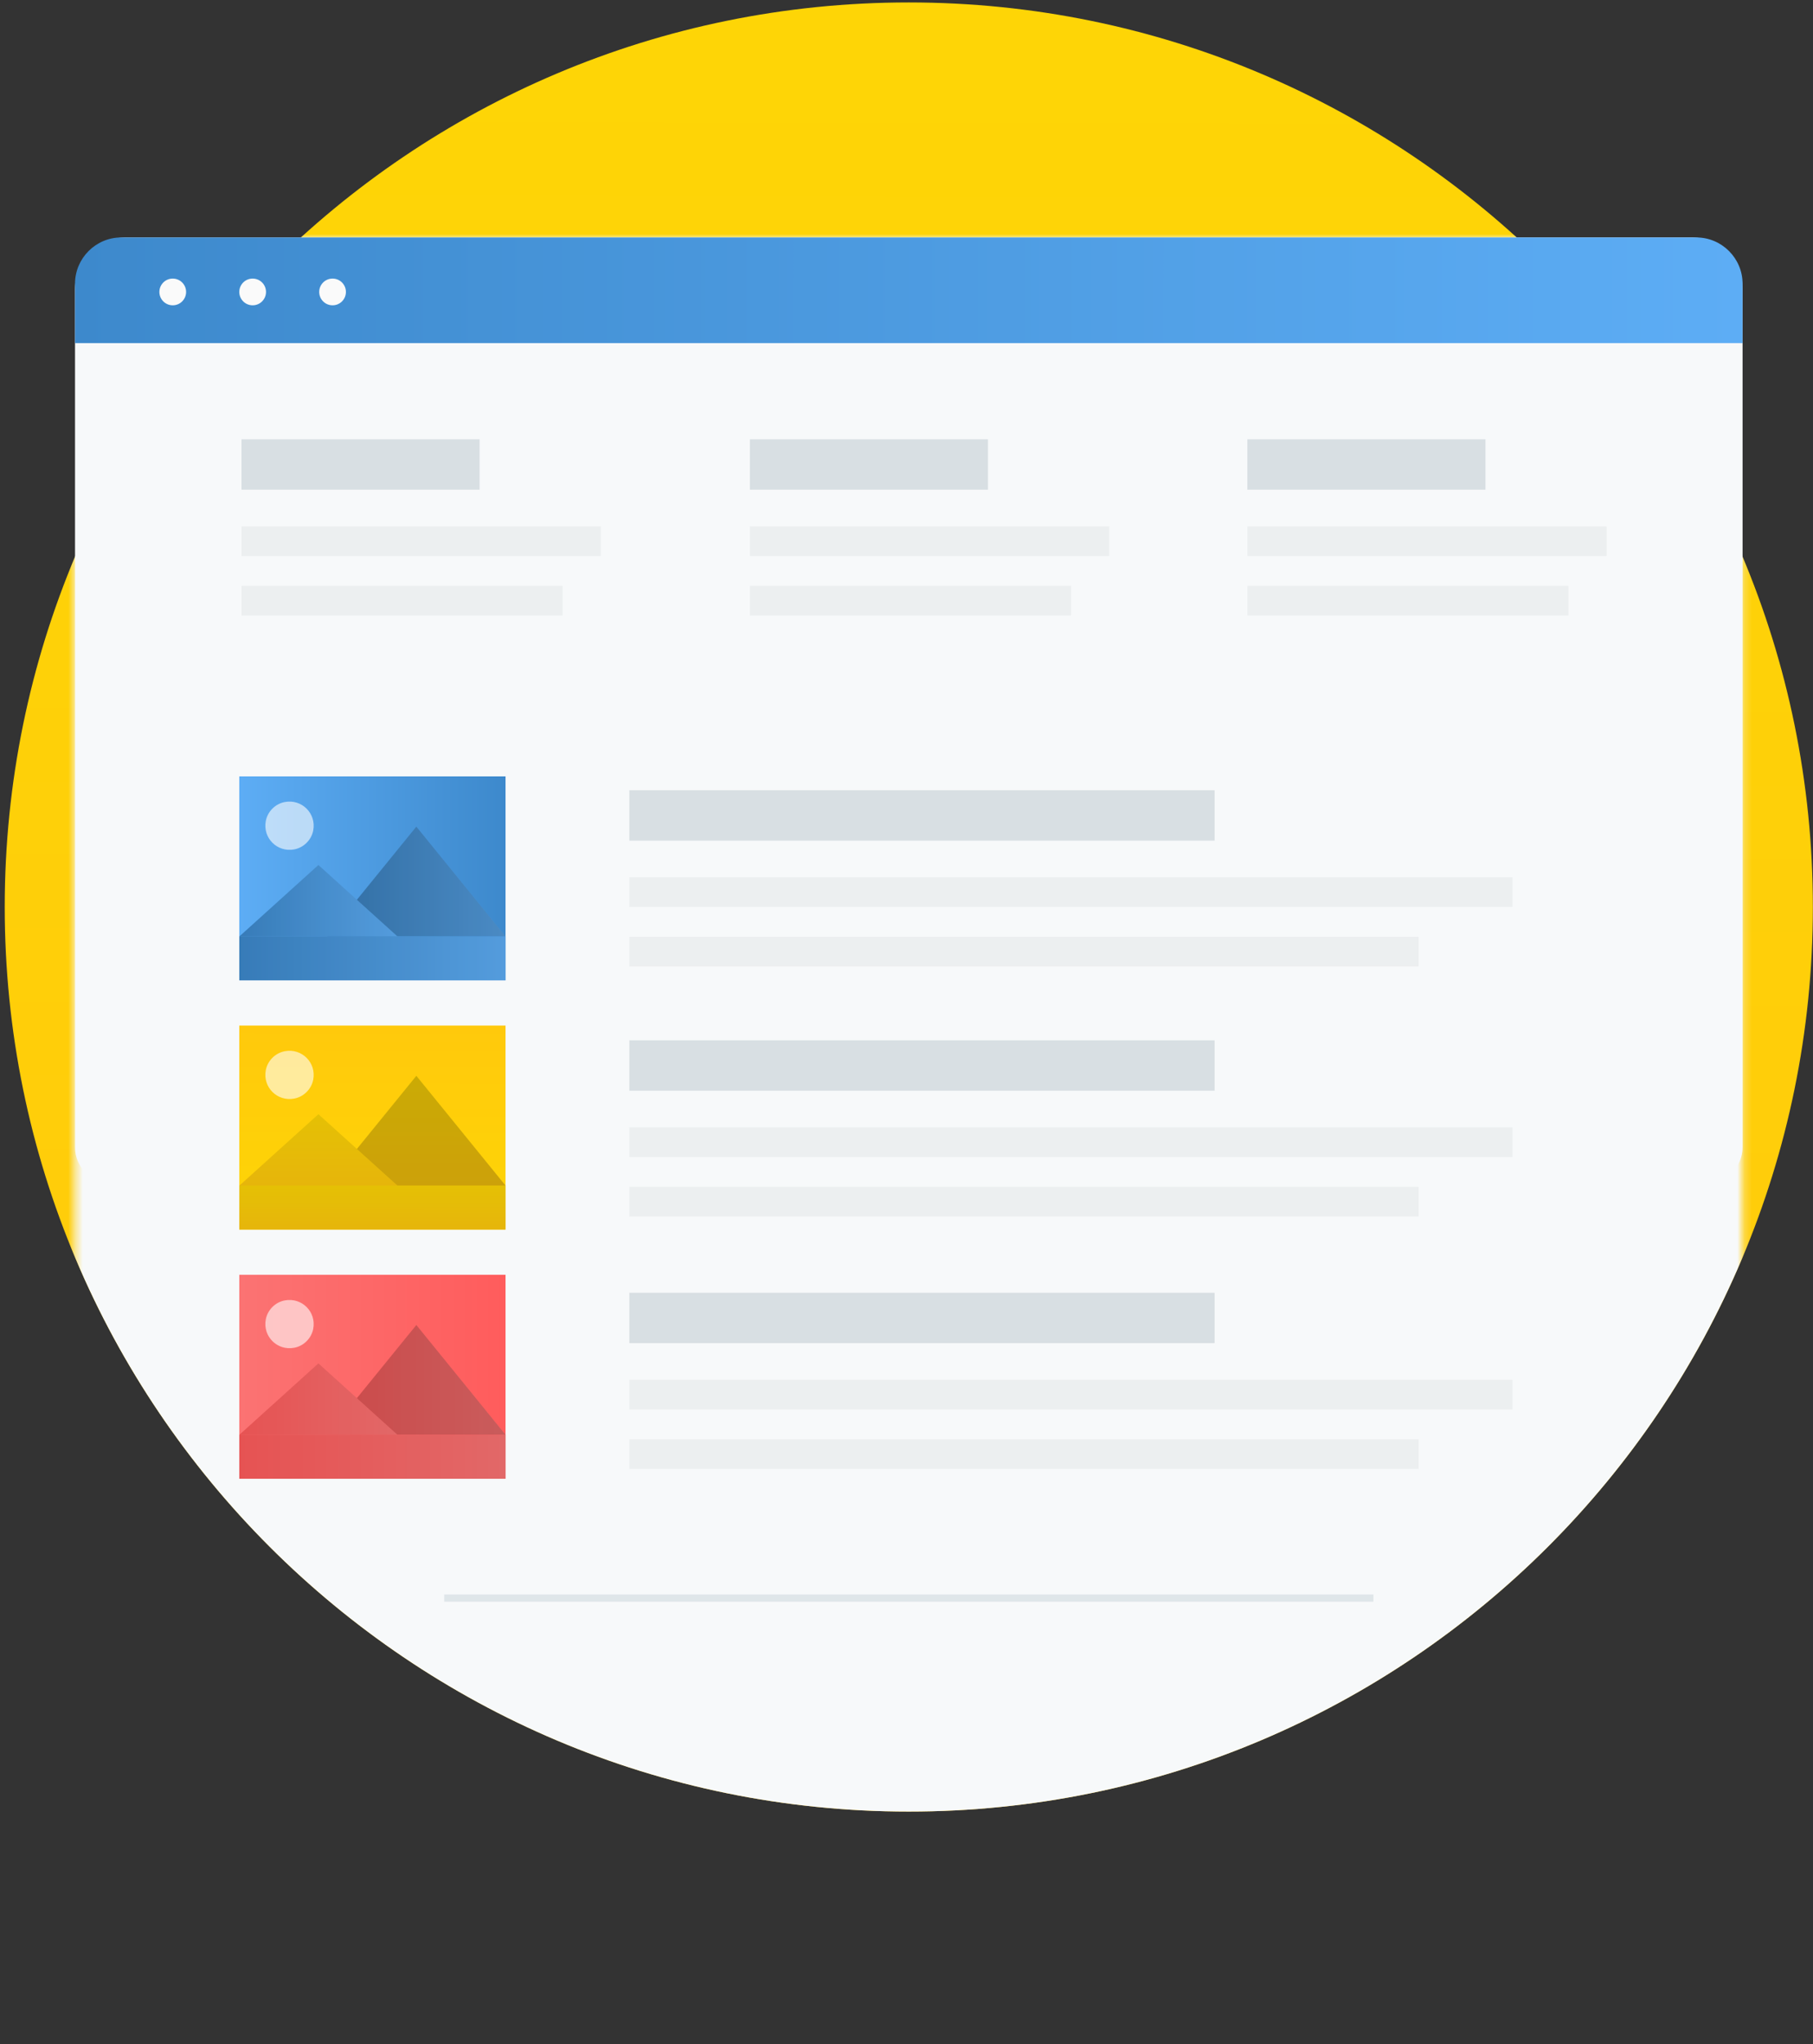 <?xml version="1.0" encoding="UTF-8"?> <svg xmlns="http://www.w3.org/2000/svg" width="252" height="284" viewBox="0 0 252 284" fill="none"><rect x="0" y="0" width="252" height="284" fill="#333333" stroke="none"/><path d="M0.657 126.001C0.657 56.599 56.918 0.339 126.319 0.339C195.72 0.339 251.981 56.599 251.981 126.001C251.981 195.402 195.72 251.663 126.319 251.663C56.918 251.663 0.657 195.402 0.657 126.001Z" fill="url(#paint0_linear)"></path><mask id="mask0" maskUnits="userSpaceOnUse" x="10" y="32" width="233" height="252"><rect x="10.403" y="32.987" width="231.833" height="250.964" rx="6" fill="#F7F9FA"></rect></mask><g mask="url(#mask0)"><path d="M0.657 126.001C0.657 56.6 56.918 0.339 126.319 0.339C195.72 0.339 251.981 56.6 251.981 126.001C251.981 195.402 195.72 251.663 126.319 251.663C56.918 251.663 0.657 195.402 0.657 126.001Z" fill="#F7F9FA"></path></g><path d="M237.468 164.231H15.168C12.561 164.231 10.428 162.051 10.428 159.388V40.217C10.428 36.241 13.612 32.987 17.506 32.987H235.132C239.025 32.987 242.211 36.24 242.211 40.217V159.388C242.209 162.051 240.075 164.231 237.468 164.231Z" fill="#F7F9FA"></path><rect x="33.567" y="61.029" width="33.095" height="6.999" fill="#D8DFE3"></rect><rect x="104.232" y="61.029" width="33.095" height="6.999" fill="#D8DFE3"></rect><rect x="173.38" y="61.029" width="33.095" height="6.999" fill="#D8DFE3"></rect><path d="M83.506 73.122H33.566V77.241H83.506V73.122Z" fill="#ECEFF0"></path><path d="M154.172 73.122H104.232V77.241H154.172V73.122Z" fill="#ECEFF0"></path><path d="M223.319 73.122H173.38V77.241H223.319V73.122Z" fill="#ECEFF0"></path><path d="M78.198 81.389H33.566V85.508H78.198V81.389Z" fill="#ECEFF0"></path><path d="M148.864 81.389H104.232V85.508H148.864V81.389Z" fill="#ECEFF0"></path><path d="M218.012 81.389H173.38V85.508H218.012V81.389Z" fill="#ECEFF0"></path><path d="M242.209 47.665H10.427V39.413C10.427 35.879 13.316 32.987 16.845 32.987H235.793C239.322 32.987 242.211 35.879 242.211 39.413V47.665H242.209Z" fill="url(#paint1_linear)"></path><rect x="87.475" y="109.783" width="81.35" height="6.999" fill="#D8DFE3"></rect><rect x="87.475" y="144.521" width="81.35" height="6.999" fill="#D8DFE3"></rect><rect x="87.475" y="179.591" width="81.35" height="6.999" fill="#D8DFE3"></rect><path d="M210.231 121.875H87.475V125.994H210.231V121.875Z" fill="#ECEFF0"></path><path d="M210.231 156.614H87.475V160.733H210.231V156.614Z" fill="#ECEFF0"></path><path d="M210.231 191.683H87.475V195.802H210.231V191.683Z" fill="#ECEFF0"></path><path d="M197.185 130.142H87.475V134.262H197.185V130.142Z" fill="#ECEFF0"></path><path d="M197.185 164.881H87.475V169H197.185V164.881Z" fill="#ECEFF0"></path><path d="M197.185 199.95H87.475V204.07H197.185V199.95Z" fill="#ECEFF0"></path><path d="M24.011 42.413C25.036 42.413 25.867 41.582 25.867 40.557C25.867 39.532 25.036 38.701 24.011 38.701C22.985 38.701 22.154 39.532 22.154 40.557C22.154 41.582 22.985 42.413 24.011 42.413Z" fill="#FAFAFA"></path><path d="M35.117 42.413C36.143 42.413 36.974 41.582 36.974 40.557C36.974 39.532 36.143 38.701 35.117 38.701C34.092 38.701 33.261 39.532 33.261 40.557C33.261 41.582 34.092 42.413 35.117 42.413Z" fill="#FAFAFA"></path><path d="M46.225 42.413C47.25 42.413 48.081 41.582 48.081 40.557C48.081 39.532 47.25 38.701 46.225 38.701C45.2 38.701 44.368 39.532 44.368 40.557C44.368 41.582 45.2 42.413 46.225 42.413Z" fill="#FAFAFA"></path><path d="M33.261 136.189H70.268V107.856H33.261V136.189Z" fill="url(#paint2_linear)"></path><path opacity="0.6" d="M36.945 114.052C36.496 116.413 38.532 118.445 40.899 117.998C42.221 117.748 43.287 116.683 43.538 115.365C43.986 113.003 41.95 110.971 39.584 111.419C38.261 111.668 37.195 112.732 36.945 114.052Z" fill="white"></path><path d="M45.47 130.084H70.269L57.87 114.836L45.47 130.084Z" fill="url(#paint3_linear)"></path><path opacity="0.2" d="M45.47 130.084H70.269L57.87 114.836L45.47 130.084Z" fill="black"></path><path d="M33.262 130.098H55.253L44.257 120.168L33.262 130.098Z" fill="url(#paint4_linear)"></path><path opacity="0.1" d="M33.262 130.098H55.253L44.257 120.168L33.262 130.098Z" fill="black"></path><path d="M70.269 130.084H33.262V136.189H70.269V130.084Z" fill="url(#paint5_linear)"></path><path opacity="0.1" d="M70.269 130.084H33.262V136.189H70.269V130.084Z" fill="black"></path><path d="M33.261 170.806H70.268V142.473H33.261V170.806Z" fill="url(#paint6_linear)"></path><path opacity="0.6" d="M36.945 148.669C36.496 151.031 38.532 153.063 40.899 152.615C42.221 152.365 43.287 151.301 43.538 149.982C43.986 147.621 41.95 145.589 39.584 146.037C38.261 146.286 37.195 147.35 36.945 148.669Z" fill="white"></path><path d="M45.47 164.702H70.269L57.87 149.453L45.47 164.702Z" fill="url(#paint7_linear)"></path><path opacity="0.2" d="M45.47 164.702H70.269L57.87 149.453L45.47 164.702Z" fill="black"></path><path d="M33.262 164.715H55.253L44.257 154.785L33.262 164.715Z" fill="url(#paint8_linear)"></path><path opacity="0.1" d="M33.262 164.715H55.253L44.257 154.785L33.262 164.715Z" fill="black"></path><path d="M70.269 164.702H33.262V170.807H70.269V164.702Z" fill="url(#paint9_linear)"></path><path opacity="0.1" d="M70.269 164.702H33.262V170.807H70.269V164.702Z" fill="black"></path><path d="M33.261 205.424H70.268V177.091H33.261V205.424Z" fill="url(#paint10_linear)"></path><path opacity="0.6" d="M36.945 183.287C36.496 185.648 38.532 187.68 40.899 187.233C42.221 186.983 43.287 185.918 43.538 184.599C43.986 182.238 41.95 180.206 39.584 180.654C38.261 180.903 37.195 181.967 36.945 183.287Z" fill="white"></path><path d="M45.47 199.319H70.269L57.87 184.071L45.47 199.319Z" fill="url(#paint11_linear)"></path><path opacity="0.2" d="M45.47 199.319H70.269L57.87 184.071L45.47 199.319Z" fill="black"></path><path d="M33.262 199.333H55.253L44.257 189.403L33.262 199.333Z" fill="url(#paint12_linear)"></path><path opacity="0.1" d="M33.262 199.333H55.253L44.257 189.403L33.262 199.333Z" fill="black"></path><path d="M70.269 199.319H33.262V205.424H70.269V199.319Z" fill="url(#paint13_linear)"></path><path opacity="0.1" d="M70.269 199.319H33.262V205.424H70.269V199.319Z" fill="black"></path><path d="M61.739 222.007L190.9 222.007" stroke="#DFE6E9"></path><defs><linearGradient id="paint0_linear" x1="126.319" y1="0.339" x2="125.671" y2="251.661" gradientUnits="userSpaceOnUse"><stop offset="0.026" stop-color="#FED506"></stop><stop offset="1" stop-color="#FFC90C"></stop></linearGradient><linearGradient id="paint1_linear" x1="10.427" y1="37.403" x2="242.211" y2="37.403" gradientUnits="userSpaceOnUse"><stop stop-color="#3D89CC"></stop><stop offset="1" stop-color="#5DADF5"></stop></linearGradient><linearGradient id="paint2_linear" x1="70.268" y1="127.666" x2="33.261" y2="127.666" gradientUnits="userSpaceOnUse"><stop stop-color="#3D89CC"></stop><stop offset="1" stop-color="#5DADF5"></stop></linearGradient><linearGradient id="paint3_linear" x1="45.47" y1="119.423" x2="70.269" y2="119.423" gradientUnits="userSpaceOnUse"><stop stop-color="#3D89CC"></stop><stop offset="1" stop-color="#5DADF5"></stop></linearGradient><linearGradient id="paint4_linear" x1="33.262" y1="123.155" x2="55.253" y2="123.155" gradientUnits="userSpaceOnUse"><stop stop-color="#3D89CC"></stop><stop offset="1" stop-color="#5DADF5"></stop></linearGradient><linearGradient id="paint5_linear" x1="33.262" y1="131.921" x2="70.269" y2="131.921" gradientUnits="userSpaceOnUse"><stop stop-color="#3D89CC"></stop><stop offset="1" stop-color="#5DADF5"></stop></linearGradient><linearGradient id="paint6_linear" x1="51.765" y1="170.806" x2="51.821" y2="142.473" gradientUnits="userSpaceOnUse"><stop offset="0.026" stop-color="#FED506"></stop><stop offset="1" stop-color="#FFC90C"></stop></linearGradient><linearGradient id="paint7_linear" x1="57.87" y1="149.453" x2="57.845" y2="164.702" gradientUnits="userSpaceOnUse"><stop offset="0.026" stop-color="#FED506"></stop><stop offset="1" stop-color="#FFC90C"></stop></linearGradient><linearGradient id="paint8_linear" x1="44.258" y1="154.785" x2="44.246" y2="164.715" gradientUnits="userSpaceOnUse"><stop offset="0.026" stop-color="#FED506"></stop><stop offset="1" stop-color="#FFC90C"></stop></linearGradient><linearGradient id="paint9_linear" x1="51.765" y1="164.702" x2="51.763" y2="170.807" gradientUnits="userSpaceOnUse"><stop offset="0.026" stop-color="#FED506"></stop><stop offset="1" stop-color="#FFC90C"></stop></linearGradient><linearGradient id="paint10_linear" x1="70.268" y1="177.09" x2="33.261" y2="177.09" gradientUnits="userSpaceOnUse"><stop stop-color="#FF5C5C"></stop><stop offset="1" stop-color="#FB7373"></stop></linearGradient><linearGradient id="paint11_linear" x1="45.47" y1="199.32" x2="70.269" y2="199.32" gradientUnits="userSpaceOnUse"><stop stop-color="#FF5C5C"></stop><stop offset="1" stop-color="#FB7373"></stop></linearGradient><linearGradient id="paint12_linear" x1="33.262" y1="199.333" x2="55.253" y2="199.333" gradientUnits="userSpaceOnUse"><stop stop-color="#FF5C5C"></stop><stop offset="1" stop-color="#FB7373"></stop></linearGradient><linearGradient id="paint13_linear" x1="33.262" y1="205.424" x2="70.269" y2="205.424" gradientUnits="userSpaceOnUse"><stop stop-color="#FF5C5C"></stop><stop offset="1" stop-color="#FB7373"></stop></linearGradient></defs></svg> 